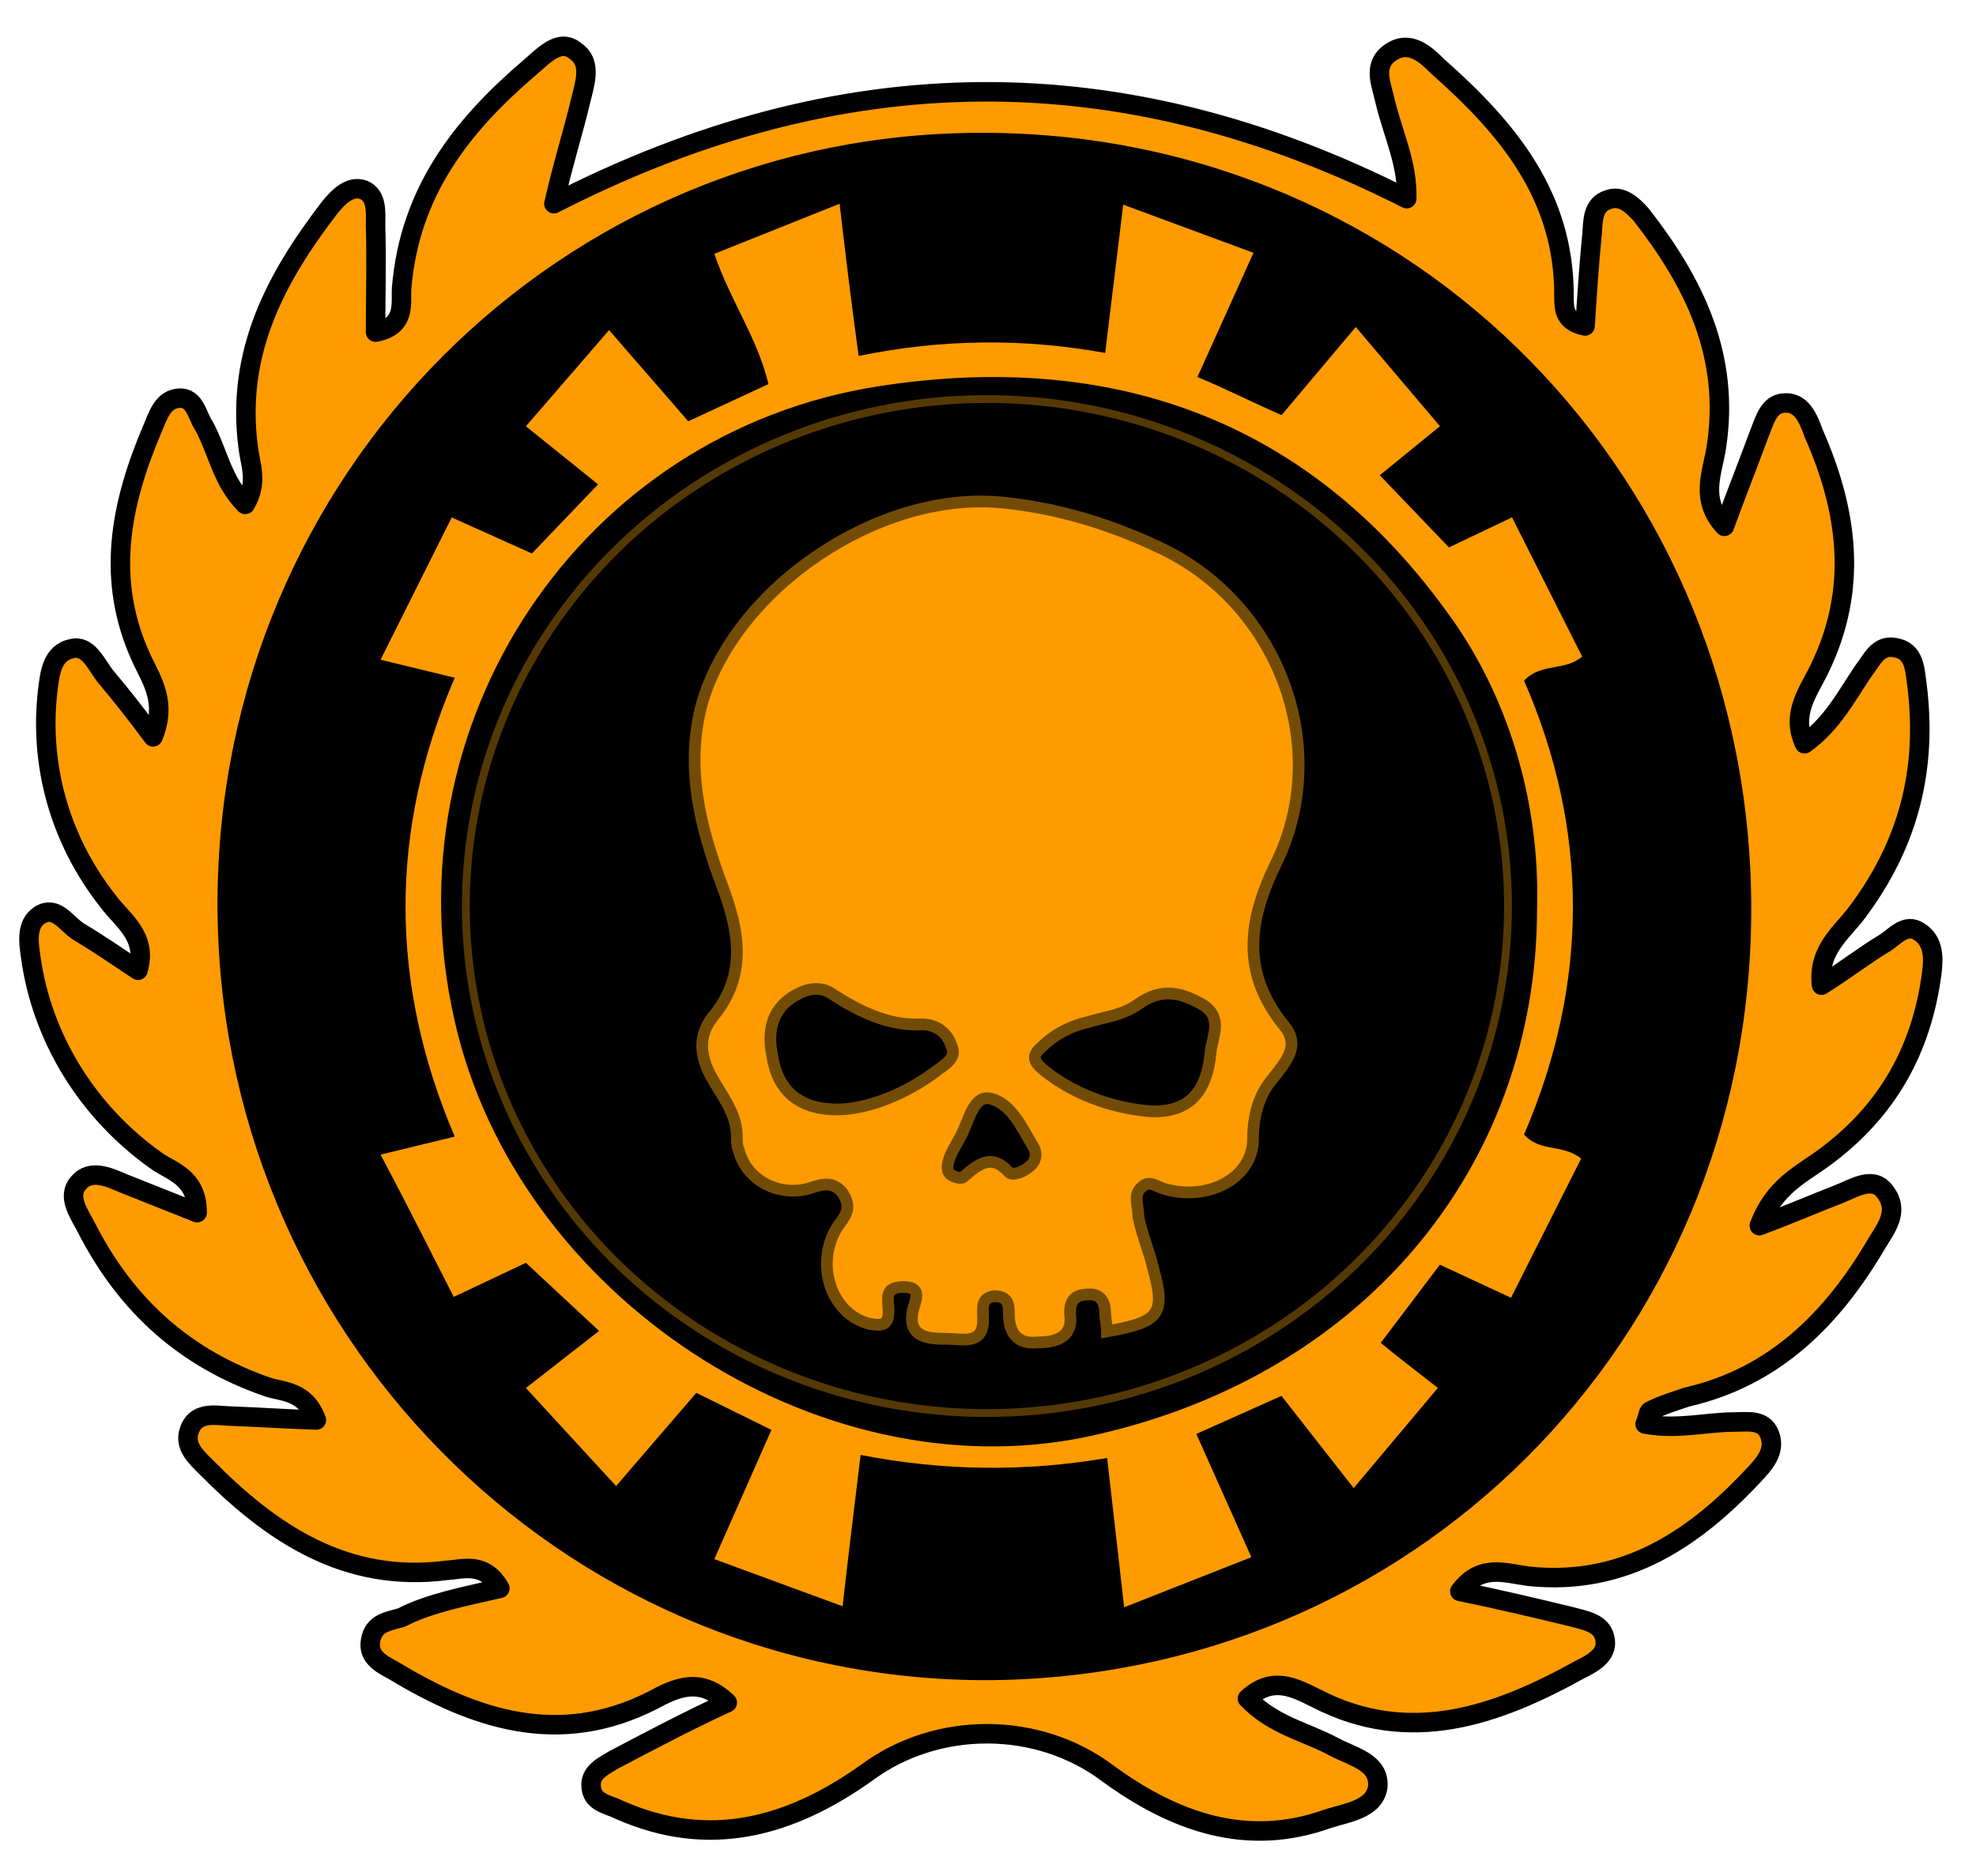 <?xml version="1.0" encoding="utf-8"?><!--Generator: Adobe Illustrator 28.3.0, SVG Export Plug-In . SVG Version: 6.00 Build 0)--><svg version="1.1" id="Слой_1" xmlns="http://www.w3.org/2000/svg" xmlns:xlink="http://www.w3.org/1999/xlink" x="0px" y="0px" viewBox="0 0 2532.8 2405.5" style="enable-background:new 0 0 2532.8 2405.5;" xml:space="preserve"><style type="text/css">.st0{fill:#FE9B00;stroke:#000000;stroke-width:25;stroke-linecap:round;stroke-linejoin:round;stroke-miterlimit:10;}
	.st1{fill:#000000;}
	.st2{opacity:0.75;fill:none;stroke:#724C07;stroke-width:10;stroke-miterlimit:10;enable-background:new    ;}
	.st3{fill:#FE9B00;}
	.st4{fill:#FE9B00;stroke:#724C07;stroke-width:15;stroke-miterlimit:10;}</style><ellipse cx="1277.8" cy="1162.9" rx="995.5" ry="995.5"/><path class="st0" d="M640.7,2036.4c-19.3-34.7-47.5-24.4-68.1-23.1c-129.7,16.7-224.8-47.5-309.6-133.6c-11.6-11.6-27-25.7-20.6-45
	c7.7-24.4,30.8-20.6,50.1-19.3c37.3,1.3,73.2,3.9,113,5.1c-14.1-38.5-45-36-62.9-42.4c-104-36-179.8-102.8-231.2-202.9
	c-9-18-27-41.1-10.3-59.1c15.4-18,39.8-6.4,57.8,1.3l93.8,37.3c0-46.2-33.4-52.7-52.7-66.8c-88.6-62.9-146.4-158-160.6-260.8
	c-2.6-18-6.4-42.4,11.6-53.9c20.6-12.8,33.4,10.3,48.8,20.6c25.7,15.4,50.1,32.1,77.1,50.1c12.8-43.7-20.6-64.2-38.5-88.6
	c-61.7-78.4-88.6-174.7-77.1-271c2.6-20.6,5.1-47.5,30.8-52.7c20.6-5.1,30.8,19.3,42.4,34.7c20.6,24.4,39.8,48.8,61.7,78.4
	c18-43.7-1.3-71.9-14.1-98.9c-47.5-101.5-28.3-199.1,14.1-298c6.4-15.4,12.8-36,33.4-37.3s23.1,23.1,32.1,36
	c18,33.4,23.1,70.6,52.7,100.2c16.7-28.3,6.4-51.4,3.9-71.9c-16.7-123.3,36-219.6,104-308.3c10.3-12.8,25.7-29.5,43.7-23.1
	c18,7.7,15.4,29.5,15.4,46.2c1.3,45,0,88.6,0,136.2c39.8-7.7,32.1-37.3,33.4-56.5C525.1,245.8,591.9,161,679.2,86.5
	c18-15.4,38.5-38.5,59.1-20.6c21.8,15.4,10.3,43.7,5.1,66.8c-9,37.3-20.6,73.2-33.4,128.4c368.6-188.8,728.3-191.4,1093.1-6.4
	c1.3-43.7-16.7-80.9-27-122c-5.1-24.4-18-48.8,6.4-65.5s45,2.6,60.4,18c88.6,78.4,163.1,165.7,161.8,296.7c0,15.4,1.3,30.8,27,36
	c2.6-39.8,5.1-79.6,9-118.2c1.3-15.4,0-37.3,20.6-43.7c16.7-6.4,30.8,6.4,42.4,19.3c68.1,87.3,114.3,181.1,96.3,298
	c-5.1,33.4-21.8,66.8,10.3,101.5c15.4-42.4,30.8-80.9,45-119.5c6.4-15.4,11.6-37.3,30.8-38.5c23.1-2.6,32.1,20.6,38.5,38.5
	c43.7,98.9,57.8,199.1,7.7,301.9c-14.1,29.5-37.3,57.8-19.3,96.3c36-25.7,53.9-61.7,75.8-93.8c10.3-12.8,18-33.4,39.8-29.5
	c25.7,3.9,25.7,28.3,28.3,46.2c14.1,109.2-10.3,205.5-77.1,294.1c-19.3,25.7-50.1,47.5-45,92.5c30.8-19.3,55.2-38.5,80.9-53.9
	c12.8-7.7,27-27,45-14.1c18,11.6,18,33.4,15.4,52.7c-12.8,97.6-56.5,176-136.2,235.1c-30.8,23.1-65.5,37.3-84.8,88.6
	c41.1-15.4,70.6-28.3,100.2-39.8c20.6-7.7,46.2-25.7,61.7-2.6c18,24.4,0,46.2-11.6,65.5c-56.5,96.3-131,170.8-242.8,196.5
	c-15.4,5.1-32.1,10.3-47.5,18c-2.6,1.3-2.6,7.7-6.4,16.7c41.1,7.7,78.4-2.6,114.3-2.6c16.7,0,37.2-3.9,45,15.4s-3.9,34.7-14.1,46.2
	c-79.6,87.3-170.8,149-294.1,136.2c-30.8-3.9-61.7-16.7-88.6,19.3c50.1,10.3,93.8,20.6,141.3,32.1c18,5.1,42.4,7.7,45,30.8
	c2.6,19.3-16.7,29.5-32.1,37.2c-106.6,59.1-218.4,98.9-337.8,37.3c-28.3-14.1-56.5-29.5-88.6,0c33.4,34.7,74.5,42.4,110.5,61.7
	c23.1,12.8,59.1,19.3,56.5,51.4c-3.9,29.5-41.1,33.4-64.2,41.1c-104,37.3-196.5,3.9-281.3-57.8c-89.9-68.1-219.6-68.1-309.6-1.3
	c-97.6,69.4-201.7,98.9-317.3,47.5c-15.4-7.7-36-9-36-32.1c0-16.7,16.7-24.4,29.5-32.1c48.8-25.7,95.1-50.1,145.1-73.2
	c-34.7-33.4-65.5-19.3-96.3-2.6c-119.5,60.4-227.4,24.4-331.4-38.5c-14.1-7.7-33.4-16.7-29.5-38.5c3.9-23.1,23.1-24.4,39.8-29.5
	C549.5,2055.6,595.8,2046.6,640.7,2036.4z M2232.2,1170.6c2.6-548.5-425.2-986.5-969.8-987.8c-535.6-2.6-969.8,431.6-971.1,973.6
	s431.6,982.6,968.5,985.2C1800.6,2141.7,2229.6,1714,2232.2,1170.6z"/><ellipse class="st1" cx="1265" cy="1161.6" rx="714.2" ry="698.8"/><ellipse class="st2" cx="1265" cy="1161.6" rx="667.9" ry="650"/><path class="st3" d="M674.1,1779.5l93.8-73.2l-93.8-87.3l-92.5,43.7c-30.8-60.4-60.4-119.5-93.8-182.4l95.1-23.1
	c-83.5-195.2-84.8-391.8,0-588.3l-95.1-23.1L579,663.4l102.8,46.2l84.8-88.6l-92.5-74.5l106.6-123.3l101.5,116.9L985,492.4
	c-14.1-59.1-48.8-106.6-69.4-167l160.6-64.2c7.7,66.8,15.4,129.7,24.4,195.2c105.3-21.8,210.7-23.1,316-3.9l23.1-190.1l167,61.7
	l-71.9,159.3c34.7,14.1,66.8,30.8,107.9,48.8l95.1-113l107.9,127.2l-77.1,62.9l88.6,92.5l80.9-38.5l89.9,178.5
	c-23.1,19.3-52.7,7.7-74.5,30.8c83.5,191.4,83.5,387.9,0,581.9c20.6,23.1,48.8,11.6,73.2,30.8l-89.9,178.5l-91.2-42.4l-75.8,100.2
	c16.7,14.1,43.7,34.7,73.2,57.8l-107.9,128.4l-92.5-118.2l-109.2,48.8l70.6,158l-163.1,64.2l-21.8-191.4
	c-105.3,18-210.7,16.7-316-3.9c-7.7,64.2-15.4,125.9-23.1,194l-164.4-60.4l73.2-165.7l-96.3-47.5l-102.8,119.5L674.1,1779.5z
	 M1970.2,1164.2c3.9-138.7-38.5-276.2-116.9-381.5C1672.2,533.5,1419.1,450,1127.5,495c-384.1,59.1-632,434.2-544.6,814.4
	c79.6,351.9,463.7,603.7,807.9,533.1C1741.5,1769.2,1970.2,1500.7,1970.2,1164.2L1970.2,1164.2z"/><path class="st4" d="M1419,1706.9c0-7.1-2.4-16.6-2.4-23.7c0-11.9-4.7-23.7-19-23.7c-14.2,0-26.1,2.4-26.1,23.7
	c4.7,30.8-16.6,37.9-42.7,37.9c-23.7,2.4-35.6-11.9-35.6-35.6c0-11.9,0-23.7-19-23.7c-16.6,2.4-14.2,14.2-14.2,26.1
	c2.4,37.9-26.1,28.5-47.4,28.5c-19,0-49.8,0-42.7-35.6c2.4-11.9,14.2-30.8-11.9-30.8s-19,16.6-19,30.8c0,19-9.5,19-23.7,16.6
	c-49.8-11.9-71.1-75.9-42.7-123.3c9.5-14.2,21.3-23.7,7.1-45.1c-14.2-16.6-28.5-9.5-45.1-4.7c-37.9,9.5-78.3-11.9-87.7-49.8
	c-2.4-4.7-2.4-11.9-2.4-16.6c0-30.8-19-52.2-33.2-78.3c-14.2-26.1-16.6-52.2,2.4-75.9c45.1-54.5,33.2-111.5,11.9-168.4
	c-28.5-75.9-47.4-151.8-26.1-232.4c42.7-149.4,227.6-275.1,386.5-258.5c71.1,7.1,139.9,28.5,203.9,59.3
	c151.8,73.5,218.2,258.5,144.6,405.5c-35.6,73.5-42.7,139.9,11.9,206.3c21.3,26.1,0,47.4-14.2,66.4c-19,21.3-26.1,49.8-26.1,78.3
	c0,49.8-56.9,80.6-113.8,64c-9.5-2.4-19-11.9-28.5-2.4c-11.9,9.5-4.7,23.7-4.7,37.9c4.7,23.7,14.2,45.1,19,66.4
	C1494.8,1685.6,1485.4,1695.1,1419,1706.9z M1473.5,1424.7c49.8,2.4,73.5-23.7,78.3-75.9c2.4-21.3,16.6-45.1-11.9-61.7
	c-26.1-14.2-49.8-21.3-80.6,0c-19,14.2-42.7,16.6-66.4,23.7c-21.3,4.7-42.7,16.6-56.9,30.8c-14.2,11.9-11.9,19,2.4,30.8
	C1373.9,1401,1421.3,1420,1473.5,1424.7L1473.5,1424.7z M1072.8,1422.4c37.9,0,87.7-19,128.1-49.8c9.5-7.1,26.1-16.6,19-30.8
	c-4.7-16.6-19-28.5-37.9-28.5c-42.7,2.4-80.6-16.6-113.8-37.9c-11.9-9.5-28.5-9.5-42.7-2.4c-35.6,16.6-42.7,47.4-35.6,80.6
	C996.9,1401,1027.7,1422.4,1072.8,1422.4L1072.8,1422.4z M1229.3,1510.1c4.7,0,4.7,0,7.1-2.4c19-16.6,35.6-28.5,56.9-4.7
	c4.7,4.7,19,0,28.5-9.5c7.1-7.1,7.1-16.6,2.4-23.7c-14.2-23.7-28.5-56.9-56.9-61.7c-21.3-2.4-26.1,33.2-37.9,52.2
	c-4.7,9.5-11.9,19-14.2,30.8C1212.7,1503,1217.4,1507.7,1229.3,1510.1L1229.3,1510.1z"/></svg>